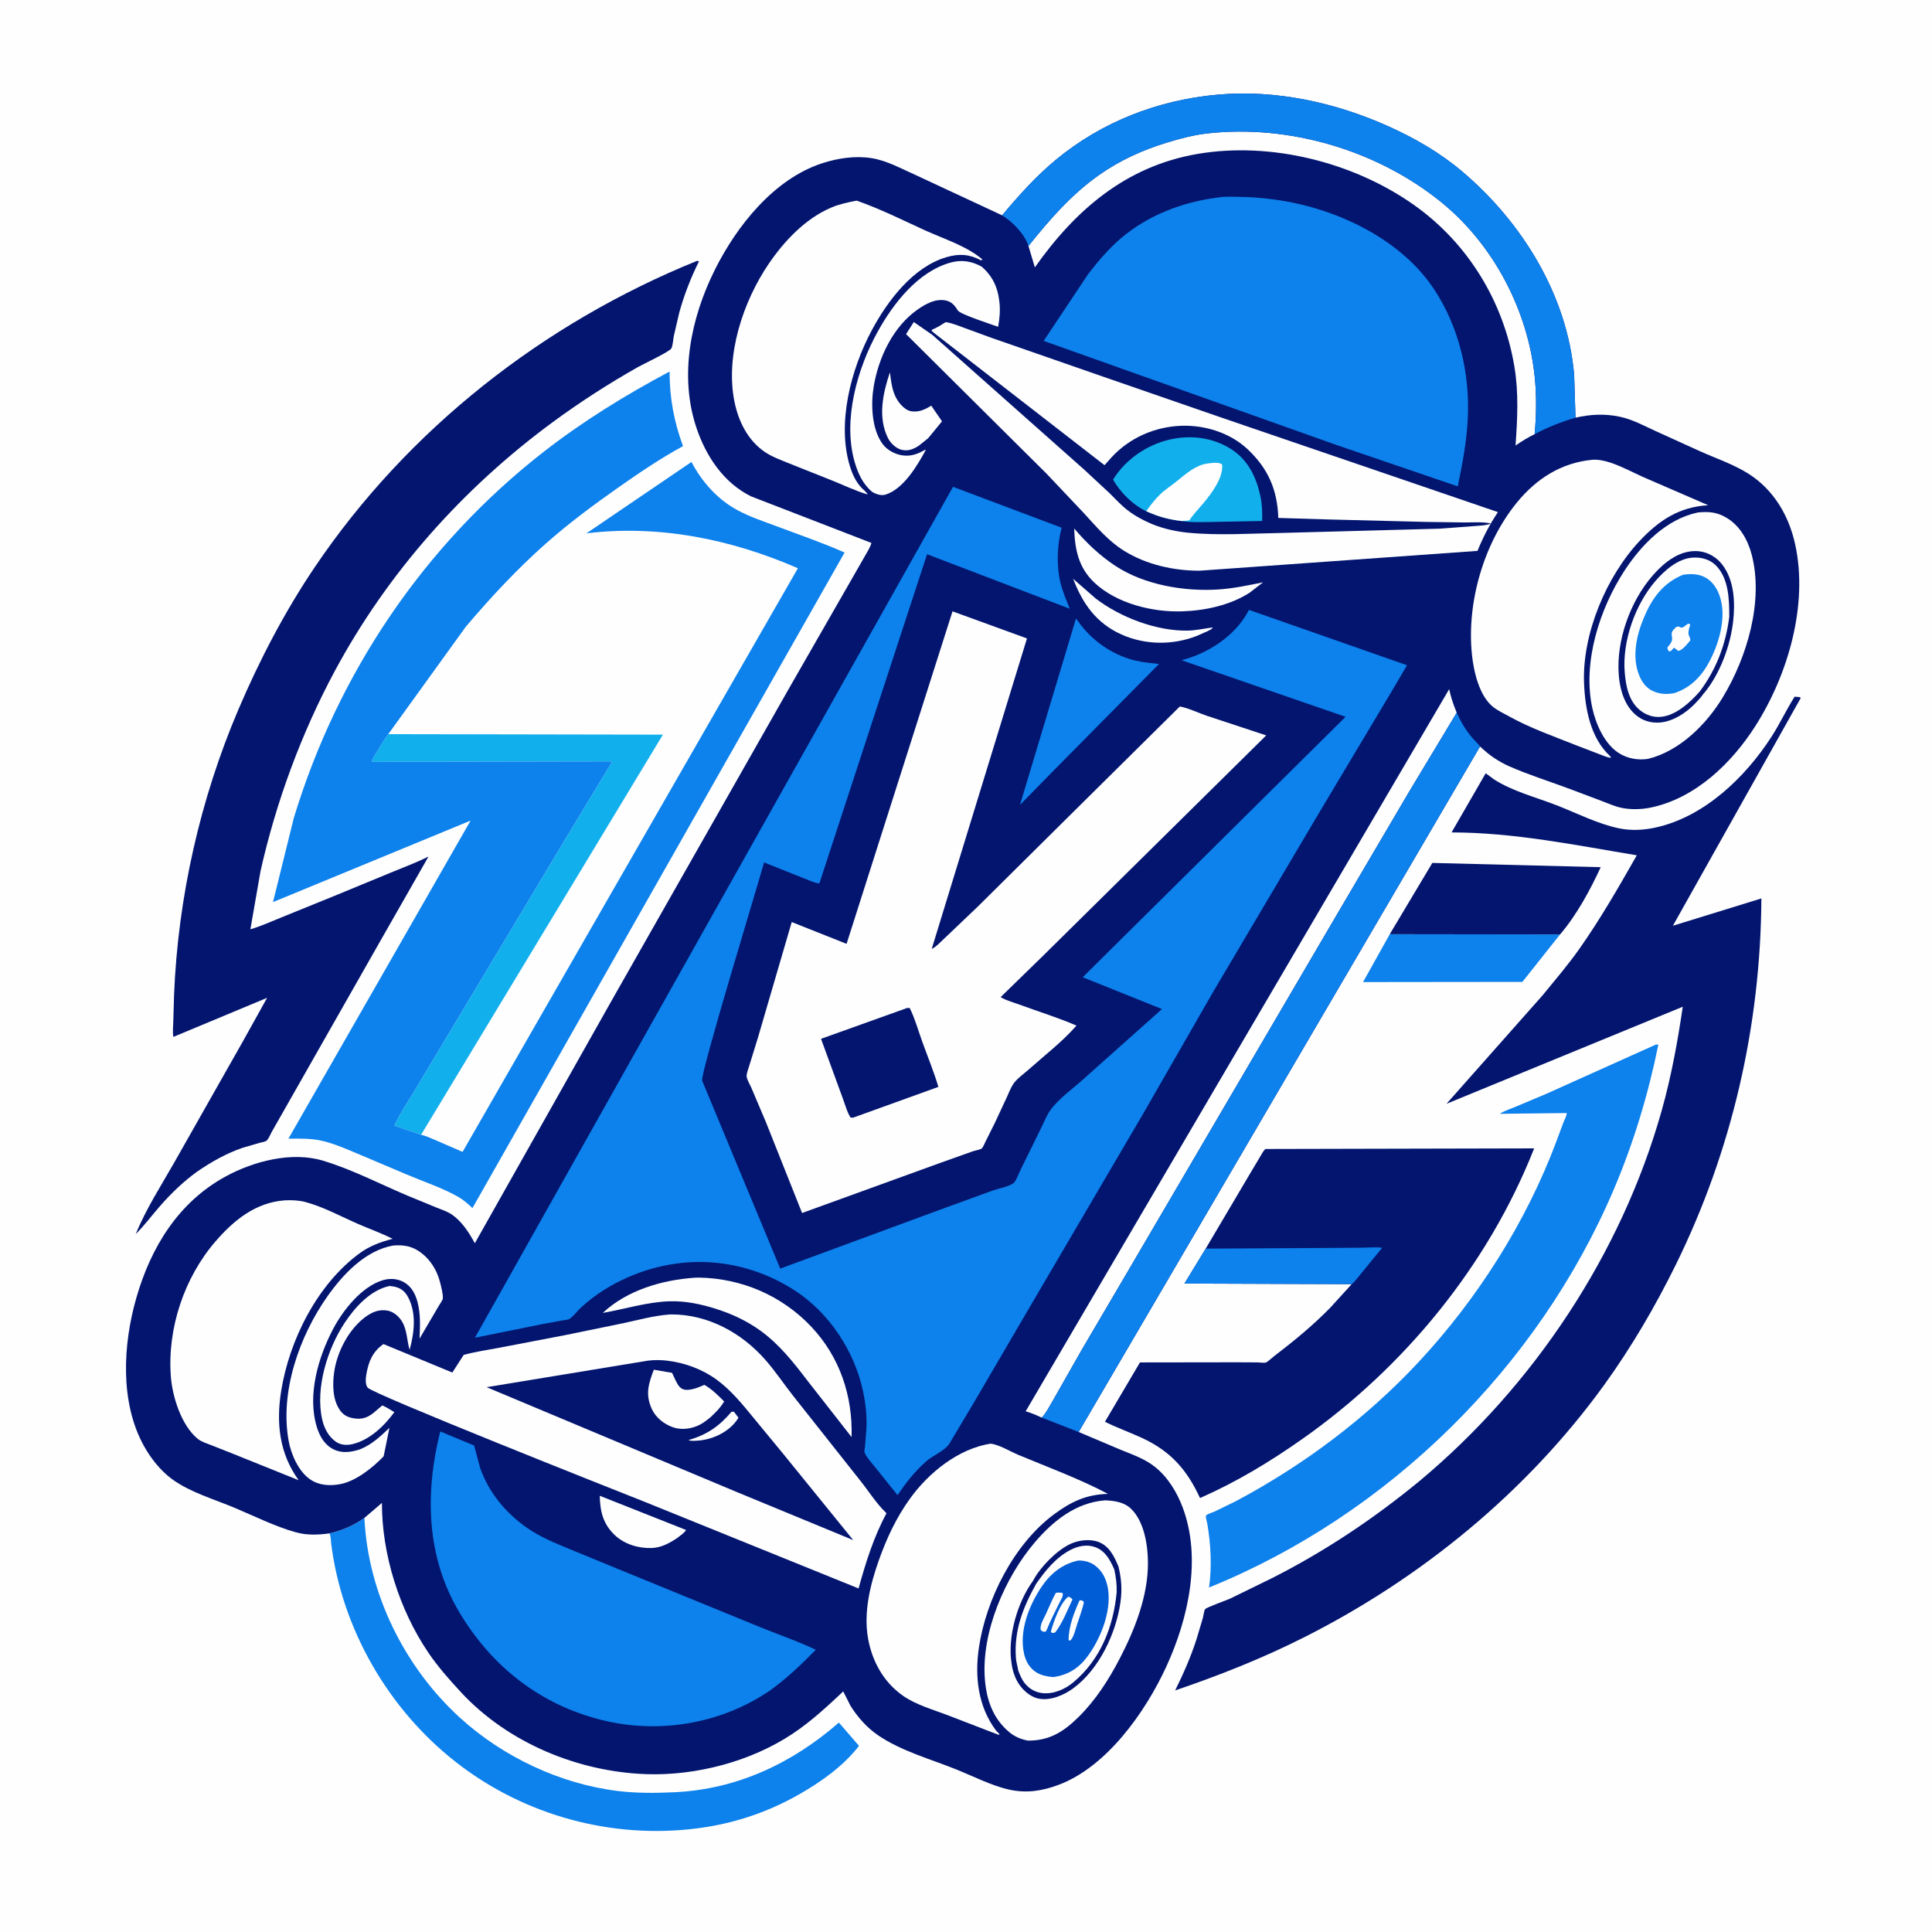 <svg version="1.1" xmlns="http://www.w3.org/2000/svg" style="display: block;" viewBox="0 0 2048 2048" width="1024" height="1024">
<path transform="translate(0,0)" fill="rgb(254,254,254)" d="M -0 -0 L 2048 0 L 2048 2048 L -0 2048 L -0 -0 z"/>
<path transform="translate(0,0)" fill="rgb(13,129,236)" d="M 1473.2 990.299 L 1653.73 990.532 L 1613.8 1040.85 L 1444.9 1041.04 L 1473.2 990.299 z"/>
<path transform="translate(0,0)" fill="rgb(3,21,111)" d="M 1473.2 990.299 L 1518.33 914.74 L 1696.82 919.246 C 1685.68 943.473 1671.18 970.244 1653.73 990.532 L 1473.2 990.299 z"/>
<path transform="translate(0,0)" fill="rgb(18,175,237)" d="M 411.586 778.222 L 702.716 778.745 L 446.338 1202.94 L 417.953 1193.29 C 424.478 1179.09 434.151 1165.34 442.04 1151.78 L 505.556 1045.78 L 600.793 886.883 L 649.042 807.12 L 394.077 807.567 C 394.705 804.327 397.167 800.864 398.856 798 C 402.805 791.304 406.924 784.441 411.586 778.222 z"/>
<path transform="translate(0,0)" fill="rgb(13,129,236)" d="M 349.218 1625.42 C 362.994 1622.18 374.724 1617.16 386.29 1609.04 C 389.972 1688.92 428.752 1767.28 487.719 1821 C 533.049 1862.31 593.915 1891.1 654.892 1898.52 C 675.078 1900.98 695.115 1900.78 715.391 1899.82 C 781.381 1896.67 839.822 1869.14 889.24 1826.01 L 910.568 1850.64 C 897.688 1867.58 879.867 1881.6 862.104 1893.03 C 824.671 1917.12 784.705 1932.09 740.5 1937.95 C 649.53 1950 556.459 1924.84 483.954 1868.43 C 411.877 1812.36 362.358 1726.78 351.023 1636 C 350.629 1632.84 350.827 1628.1 349.218 1625.42 z"/>
<path transform="translate(0,0)" fill="rgb(13,129,236)" d="M 1754.83 1107.5 C 1756.92 1107.08 1755.9 1107.06 1757.89 1107.5 C 1747.21 1160.03 1731.77 1211.25 1710.77 1260.63 C 1630.55 1449.27 1471.8 1605.74 1281.64 1682.82 C 1284.77 1660.88 1283.54 1637.18 1279.81 1615.36 L 1278.31 1608.98 C 1278.28 1608.76 1278.23 1606.72 1278.41 1606.5 C 1279.63 1605.02 1285.87 1603.02 1287.69 1602.21 L 1310.52 1591.06 C 1381.9 1553.07 1448.26 1503.33 1503.5 1444.13 C 1565.82 1377.33 1617.76 1295.71 1649.76 1210.05 L 1657.43 1189.48 C 1658.5 1186.81 1660.86 1182.64 1660.76 1179.86 L 1589.76 1180.69 C 1594.82 1177.5 1601.29 1175.42 1606.81 1173.1 L 1639.03 1159.54 L 1754.83 1107.5 z"/>
<path transform="translate(0,0)" fill="rgb(3,21,111)" d="M 1278.1 1323.59 L 1325.26 1243.79 L 1335.61 1226.45 C 1337.35 1223.57 1338.88 1220.2 1341.43 1217.98 L 1626.27 1217.33 C 1577.35 1341.36 1488.72 1449.41 1380.02 1525.73 C 1345.57 1549.92 1310.68 1570.98 1272.05 1587.99 C 1258.16 1557.81 1240.79 1538.26 1210.48 1524.24 C 1197.55 1518.26 1184.04 1513.52 1171.3 1507.13 L 1208.4 1444.23 L 1311.34 1444.09 L 1333.02 1444.19 C 1335.34 1444.24 1339.54 1444.88 1341.68 1444.39 C 1343.42 1443.99 1348.37 1439.31 1350.21 1437.91 C 1371.26 1421.81 1391.64 1405.15 1410.18 1386.17 L 1432.86 1361.24 L 1255.55 1360.61 L 1278.1 1323.59 z"/>
<path transform="translate(0,0)" fill="rgb(13,129,236)" d="M 1278.1 1323.59 L 1405.81 1322.88 L 1443.54 1322.62 C 1450.63 1322.52 1458.14 1321.83 1465.17 1322.67 L 1440.57 1352.77 C 1438.44 1355.2 1435.5 1359.57 1432.86 1361.24 L 1255.55 1360.61 L 1278.1 1323.59 z"/>
<path transform="translate(0,0)" fill="rgb(3,21,111)" d="M 738.958 276.5 L 740.956 277.047 C 732.247 294.556 725.307 312.351 720.087 331.226 L 714.267 356.168 C 713.643 359.444 713.145 366.734 711.636 369.372 C 709.637 372.867 681.407 386.179 675.979 389.252 C 645.085 406.741 614.489 426.443 585.905 447.488 C 490.639 517.625 410.885 607.123 354.8 711.486 C 319.422 777.319 292.465 850.646 276.152 923.5 L 265.422 985.082 C 276.808 981.752 287.708 976.773 298.69 972.331 L 354.583 949.641 L 414.083 925.085 C 427.506 919.535 441.147 914.462 454.187 908.041 L 403.883 996.209 L 314.043 1154.17 L 288.403 1199.25 C 286.855 1201.88 284.975 1206.77 282.892 1208.85 C 281.361 1210.39 277.568 1210.84 275.44 1211.38 L 257.173 1216.72 C 239.827 1222.63 223.534 1231.9 208.521 1242.3 C 194.188 1252.71 181.298 1265.16 169.629 1278.47 C 161.035 1288.28 153.171 1298.92 143.936 1308.13 C 154.769 1281.39 171.081 1256.38 185.287 1231.31 L 257.225 1104.34 L 283.158 1057.72 L 183.792 1099.15 C 182.805 1094.24 183.593 1088.22 183.695 1083.19 L 184.525 1054.43 C 188.668 951.304 212.195 847.104 252.673 752.182 C 274.908 700.043 301.742 648.509 333.469 601.473 C 432.087 455.272 575.884 342.539 738.958 276.5 z"/>
<path transform="translate(0,0)" fill="rgb(3,21,111)" d="M 1902.37 738.5 L 1908 738.962 L 1908.8 740 L 1773.33 981.333 L 1867.14 952.378 C 1866.36 1087.32 1836.02 1219.6 1776.37 1340.76 C 1754.62 1384.92 1729.34 1428.18 1700.49 1468.09 C 1618.53 1581.47 1506.33 1673.29 1381.6 1736.02 C 1337.62 1758.14 1292.28 1776.07 1245.71 1791.91 C 1254.5 1774.12 1262.31 1756.46 1268.39 1737.54 L 1275.09 1715.1 C 1275.58 1713.26 1276.45 1707.14 1277.43 1705.84 C 1278.97 1703.8 1299.66 1696.53 1303.64 1694.76 L 1347.88 1673.12 C 1404.28 1644.64 1456.31 1609.83 1505.04 1569.7 C 1625.85 1468.85 1718.74 1329.03 1761.5 1177.15 C 1771.62 1141.21 1778.38 1104.09 1783.8 1067.18 L 1533.36 1170.06 L 1635.2 1055.09 C 1648.5 1038.81 1662.15 1022.93 1674.27 1005.71 C 1696.59 974.015 1715.93 940.323 1735.08 906.655 C 1669.9 895.865 1605.09 882.455 1538.71 882.399 L 1574.91 819.678 L 1583.65 826.132 C 1602.99 838.692 1628.42 845.186 1649.97 853.585 C 1671.26 861.888 1694 873.504 1716.35 878.088 C 1729.33 880.752 1742.68 879.978 1755.56 877.095 C 1806.86 865.611 1849.99 824.064 1877.72 781.18 C 1886.67 767.34 1893.6 752.375 1902.37 738.5 z"/>
<path transform="translate(0,0)" fill="rgb(13,129,236)" d="M 446.338 1202.94 C 451.579 1204 457.298 1206.82 462.243 1208.85 L 490.354 1221.04 L 845.818 602.355 C 775.113 571.602 698.802 555.995 621.672 565.351 L 733 489.697 C 744 510.787 760.547 529.314 781.589 540.736 C 794.675 547.84 809.034 552.507 822.942 557.737 C 846.975 566.774 871.869 575.269 895.288 585.715 L 500.803 1280.63 C 496.08 1276.11 491.386 1271.92 485.666 1268.67 C 468.854 1259.12 448.865 1252.56 431 1244.98 L 380.169 1223.43 C 368.092 1218.39 355.815 1212.92 343.091 1209.71 C 330.588 1206.57 318.54 1206.95 305.751 1207.03 L 498.858 869.864 L 289.397 956.251 L 311.476 867.009 C 358.098 713.488 449.511 577.82 576.211 479.014 C 617.91 446.495 663.157 418.68 709.75 393.844 C 709.86 422.157 714.322 446.405 724.02 472.928 C 700.703 485.564 678.348 500.698 656.656 515.906 C 629.359 535.042 603.177 554.433 578.186 576.572 C 547.958 603.35 519.886 633.545 493.796 664.315 L 411.586 778.222 C 406.924 784.441 402.805 791.304 398.856 798 C 397.167 800.864 394.705 804.327 394.077 807.567 L 649.042 807.12 L 600.793 886.883 L 505.556 1045.78 L 442.04 1151.78 C 434.151 1165.34 424.478 1179.09 417.953 1193.29 L 446.338 1202.94 z"/>
<path transform="translate(0,0)" fill="rgb(3,21,111)" d="M 1062.27 228.257 C 1079.68 207.48 1098.09 186.942 1119 169.602 C 1167.99 128.957 1228.03 105.848 1291.11 100.301 C 1352.72 94.883 1415.67 108.692 1471.77 133.906 C 1499.61 146.419 1526.14 161.682 1549.53 181.406 C 1613.36 235.229 1661.53 313.038 1668.68 397.612 L 1670.09 442.765 C 1686.18 439.14 1701 438.341 1717.24 441.787 C 1730.42 444.583 1742.54 451.221 1754.69 456.807 L 1801.47 478.054 C 1818.45 485.734 1837.42 492.056 1853.16 501.984 C 1880.08 518.97 1896.18 546.294 1902.92 576.892 C 1917.06 641.052 1895.36 715.41 1860.69 769.732 C 1835.45 809.285 1796.89 846.365 1749.69 856.085 C 1739.89 858.102 1728.18 858.392 1718.36 856.24 C 1711.7 854.78 1705.06 851.776 1698.68 849.392 L 1664.75 836.577 C 1643.4 828.543 1621.12 821.644 1600.24 812.5 C 1594.42 809.951 1588.95 806.875 1583.67 803.35 C 1578.31 799.769 1573.62 795.678 1568.89 791.311 L 1143.44 1517.97 L 1187.69 1536.71 C 1200.45 1541.94 1213.62 1546.36 1224.5 1555.11 C 1238.07 1566.03 1247.65 1581.87 1253.7 1598 C 1273.95 1651.98 1259.69 1715.85 1236.41 1766.53 C 1214.3 1814.68 1173.1 1873.23 1121.61 1892.21 C 1104.3 1898.59 1087.87 1901.09 1069.65 1897.04 C 1051.06 1892.91 1031.26 1882.72 1013.56 1875.61 C 986.11 1864.58 955.143 1856.14 930.647 1839.37 C 918.871 1831.3 908.983 1820.14 901.459 1808.05 L 893.872 1792.97 C 876.817 1808.99 860.019 1824.59 840.471 1837.66 C 796.294 1867.18 738.096 1882.46 685.173 1880.67 C 612.668 1878.21 538.267 1847.41 488.639 1793.83 C 476.332 1780.54 464.07 1766.7 453.922 1751.68 C 423.311 1706.37 404.768 1647.7 404.853 1593.14 L 386.29 1609.04 C 374.724 1617.16 362.994 1622.18 349.218 1625.42 C 337.261 1627.09 325.627 1627.6 313.826 1624.35 C 292.101 1618.37 269.81 1607.21 248.951 1598.45 C 227.325 1589.36 201.231 1581.81 182.392 1567.95 C 170.087 1558.89 159.776 1545.87 152.429 1532.53 C 126.907 1486.19 130.36 1425.01 144.536 1375.72 C 159.98 1322.03 189.162 1274.34 239.29 1247.04 C 268.902 1230.91 309.134 1220.41 342.25 1230.33 C 372.862 1239.51 402.324 1254.89 431.761 1267.34 L 461.981 1279.79 C 467.61 1282.08 474.116 1284.11 479.111 1287.56 C 489.758 1294.91 497.292 1306.74 503.341 1317.89 L 647.899 1061.49 L 837.378 727.987 L 899.192 620.254 L 916.68 589.714 C 919.096 585.328 922.478 580.357 923.758 575.537 L 796.327 526.238 C 767.168 511.987 748.428 483.667 738.331 453.7 C 719.641 398.233 732.294 336.975 757.827 285.854 C 780.982 239.492 820.302 189.846 871.3 173.143 C 887.886 167.711 906.211 164.919 923.592 167.597 C 940.255 170.165 955.473 178.882 970.751 185.599 L 1062.27 228.257 z"/>
<path transform="translate(0,0)" fill="rgb(254,254,254)" d="M 1137.57 613.561 L 1161.6 634.539 C 1187.65 654.44 1225.87 668.989 1258.74 668.481 C 1267.79 668.341 1276.57 666.297 1285.5 665.11 C 1284.95 666.983 1281.98 667.992 1280.28 668.97 L 1268.64 674.108 C 1243.04 684.097 1213.86 683.833 1188.72 672.542 C 1162.12 660.595 1147.71 640.005 1137.57 613.561 z"/>
<path transform="translate(0,0)" fill="rgb(254,254,254)" d="M 943.333 394.714 C 944.699 404.492 945.578 414.502 950.712 423.185 C 953.661 428.171 959.521 434.793 965.5 435.886 C 973.06 437.268 979.919 434.504 986.205 430.605 L 987.158 430.006 L 998.569 446.631 L 983.82 464.592 L 973.985 472.447 C 968.32 476.189 962.298 478.571 955.5 476.742 C 949.677 475.176 944.006 469.826 941.344 464.5 C 930.267 442.34 935.904 416.871 943.333 394.714 z"/>
<path transform="translate(0,0)" fill="rgb(254,254,254)" d="M 635.764 1585.59 L 727.234 1621.82 C 725.8 1624.85 720.357 1628.26 717.678 1630.49 C 709.511 1635.9 701.006 1640.53 691 1640.95 C 677.113 1641.53 662.014 1637 651.796 1627.37 C 639.252 1615.54 636.137 1602.22 635.764 1585.59 z"/>
<path transform="translate(0,0)" fill="rgb(254,254,254)" d="M 412.899 1363.19 C 415.261 1363.44 417.646 1363.71 419.933 1364.37 C 426.024 1366.15 429.737 1369.66 432.681 1375.23 C 441.665 1392.21 439.123 1413.14 434.195 1430.87 C 431.289 1421.11 431.636 1410.35 426.418 1401.32 C 423.195 1395.74 417.498 1390.58 410.995 1389.34 C 402.08 1387.63 394.594 1390.76 387.486 1395.94 C 369.66 1408.93 357.102 1433.34 354.162 1454.94 C 352.347 1468.28 352.555 1484.89 361.177 1495.96 C 365.416 1501.4 371.209 1503.26 377.911 1503.81 C 386.435 1504.51 392.092 1501.14 398.324 1495.7 L 405.221 1489.8 C 409.744 1491.77 413.838 1494.36 418.027 1496.93 C 407.353 1511.59 391.958 1526.36 373.954 1530.76 C 367.976 1532.23 361.401 1531.98 356.183 1528.4 C 348.096 1522.85 343.489 1513.66 341.443 1504.3 C 334.222 1471.28 347.01 1430.12 365.182 1402.5 C 376.164 1385.81 392.603 1367.51 412.899 1363.19 z"/>
<path transform="translate(0,0)" fill="rgb(254,254,254)" d="M 1138.67 560.217 C 1151.47 575.251 1165.72 588.909 1182.26 599.793 C 1213.11 620.091 1255.49 627.283 1291.99 624.832 C 1307.78 623.772 1323.44 620.405 1338.91 617.278 L 1324.56 628.349 C 1303.82 641.616 1277.94 647.16 1253.55 648.038 C 1221.96 649.176 1183.82 639.889 1160.18 617.694 C 1143.26 601.801 1139.45 582.559 1138.67 560.217 z"/>
<path transform="translate(0,0)" fill="rgb(13,129,236)" d="M 1140.6 655.593 L 1146.09 663 C 1160.83 681.59 1181.19 695.011 1204.35 700.438 C 1212.19 702.275 1220.57 702.903 1228.56 703.873 L 1126.5 807.083 L 1081.25 853.154 L 1140.6 655.593 z"/>
<path transform="translate(0,0)" fill="rgb(254,254,254)" d="M 736.776 1354.42 L 741 1354.32 C 786.229 1355.07 829.028 1373.47 860.12 1406.5 C 890.32 1438.58 903.987 1479.87 902.71 1523.38 L 856.218 1463.94 C 841.12 1444.08 825.656 1424.46 805.123 1409.88 C 790.974 1399.84 775.49 1392.68 758.982 1387.45 C 743.053 1382.39 726.586 1378.93 709.773 1379.42 C 686.264 1380.1 662.179 1387.71 639.013 1391.74 C 664.746 1367.53 702.257 1356.7 736.776 1354.42 z"/>
<path transform="translate(0,0)" fill="rgb(254,254,254)" d="M 924.843 521.659 C 914.728 513.404 909.424 501.742 905.897 489.457 C 893.206 445.262 908.766 390.582 930.416 351.513 C 946.906 321.756 972.735 288.364 1007.05 278.5 C 1019.23 275 1029.83 276.694 1040.76 282.73 C 1051.88 292.565 1057.63 304.276 1059.26 319 L 1059.49 320.912 C 1060.4 329.121 1059.63 338.345 1058.01 346.425 C 1051.12 343.859 1018 333.215 1015.46 329.216 C 1012.01 323.775 1008.88 319.803 1002.38 318.485 C 991.681 316.319 981.03 322.238 972.517 328.24 C 946.662 346.468 931.442 378.758 926.235 409.27 C 923.035 428.023 923.806 454.497 935.5 470.513 C 940.518 477.386 949.336 481.95 957.733 482.849 C 965.467 483.676 972.036 481.549 978.735 477.872 C 980.425 476.944 979.621 477.299 981.501 476.71 C 972.571 493.239 957.988 518.203 938.779 524.282 C 934.126 525.755 928.941 523.919 924.843 521.659 z"/>
<path transform="translate(0,0)" fill="rgb(18,175,237)" d="M 1215.04 541.904 C 1200.8 535.259 1187.67 521.999 1179.89 508.421 C 1192.88 487.251 1215.41 471.714 1239.5 466.041 C 1261.67 460.821 1285.19 463.599 1304.61 475.791 C 1322.84 487.234 1331.61 505.428 1336.07 525.906 C 1337.93 534.461 1338.17 543.526 1337.97 552.253 L 1285.6 553.266 C 1274.98 553.327 1263.28 554.095 1252.81 552.325 C 1238.96 550.738 1227.74 547.676 1215.04 541.904 z"/>
<path transform="translate(0,0)" fill="rgb(254,254,254)" d="M 1215.04 541.904 C 1219.42 535.834 1224.13 529.528 1229.5 524.313 C 1234.87 519.091 1241.92 514.577 1247.81 509.822 C 1257.13 502.307 1267.03 493.379 1279.22 491.453 C 1283.32 490.806 1291.02 489.716 1294.63 491.785 L 1295.53 492.5 C 1296.82 506.62 1284.16 523.175 1275.57 533.5 C 1270.56 539.519 1265.06 545.022 1260.77 551.617 L 1252.81 552.325 C 1238.96 550.738 1227.74 547.676 1215.04 541.904 z"/>
<path transform="translate(0,0)" fill="rgb(254,254,254)" d="M 416.966 1320.28 C 426.127 1319.64 434.339 1320.42 442.426 1325.31 C 454.675 1332.72 463.053 1345.59 466.5 1359.32 C 467.662 1363.95 469.857 1372.02 469.404 1376.65 C 469.248 1378.23 465.934 1382.85 465.056 1384.4 L 444.743 1419 C 445.236 1405.74 446.008 1393.13 442.582 1380.19 C 440.246 1371.37 436.018 1363.42 427.771 1358.95 C 420.904 1355.23 412.91 1354.9 405.5 1357.18 C 383.152 1364.05 363.654 1388.81 353.149 1408.69 C 337.231 1438.82 325.463 1479.32 335.941 1513 C 338.993 1522.81 344.218 1531.83 353.836 1536.5 C 362.872 1540.89 372.552 1539.32 381.686 1536.33 C 394.132 1531.32 403.206 1522.65 412.827 1513.58 L 406.679 1543.75 C 395.239 1555.7 377.276 1570.16 360.485 1573.28 C 349.456 1575.34 337.866 1574.62 328.438 1567.97 C 316.304 1559.42 308.579 1541.63 305.988 1527.43 C 296.529 1475.59 317.225 1416.65 346.838 1374.53 C 363.414 1350.96 387.325 1325.4 416.966 1320.28 z"/>
<path transform="translate(0,0)" fill="rgb(254,254,254)" d="M 1090.21 260.768 C 1112.55 232.792 1136.07 205.795 1165.6 185.108 C 1187.19 169.977 1210.91 159.197 1236.03 151.429 C 1250.2 147.047 1265.19 143.06 1279.97 141.41 C 1366.64 131.73 1459.6 159.173 1527.45 214.023 C 1582.93 258.873 1619.62 328.714 1626.87 399.5 C 1628.92 419.576 1628.62 440.189 1626.77 460.263 C 1619.61 463.653 1613.07 467.799 1606.54 472.254 C 1608.5 443.915 1610.02 416.714 1605.3 388.519 C 1593.8 319.726 1556.18 257.922 1499.16 217.47 C 1435.05 171.992 1346.95 149.819 1269.19 163.213 C 1193.63 176.228 1139.99 222.409 1096.99 283.427 L 1090.21 260.768 z"/>
<path transform="translate(0,0)" fill="rgb(254,254,254)" d="M 1104.3 1502.73 C 1099.1 1500.32 1094.05 1498.1 1088.55 1496.46 L 1087.23 1496.07 L 1536.2 730.501 C 1537.81 738.445 1540.57 746.715 1543.67 754.212 L 1544.19 755.453 L 1493.67 839.358 L 1419.19 966.012 L 1195.45 1347.83 L 1146.54 1431.11 L 1116.19 1484.49 C 1112.68 1490.29 1108.96 1497.92 1104.3 1502.73 z"/>
<path transform="translate(0,0)" fill="rgb(254,254,254)" d="M 1171.4 1590.42 C 1181.32 1590.84 1191.58 1592.2 1199.04 1599.46 C 1212.96 1613.03 1216.78 1637.9 1216.87 1656.53 C 1217.03 1691.82 1202.93 1727.5 1186.87 1758.32 C 1175.18 1780.76 1161.32 1802.39 1143.21 1820.21 C 1127.46 1835.71 1112.59 1845.16 1089.98 1845.12 C 1082.86 1844.03 1075.67 1840.96 1070.11 1836.35 C 1052.71 1821.96 1045.83 1802.28 1044.03 1780.32 C 1039.96 1730.51 1065.19 1672.24 1096.88 1635.02 C 1116.37 1612.13 1140.58 1592.76 1171.4 1590.42 z"/>
<path transform="translate(0,0)" fill="rgb(3,21,111)" d="M 1095.06 1675.72 C 1102.27 1661.67 1119.78 1643.68 1134.29 1636.8 C 1143.15 1632.61 1155.23 1631.02 1164.54 1634.56 C 1176.04 1638.92 1181.26 1650.14 1185.66 1660.7 C 1188.84 1673.94 1189.61 1685.42 1187.66 1698.9 C 1182.87 1731.85 1165.04 1769.55 1137.76 1789.63 C 1127.66 1797.06 1113.1 1803.28 1100.41 1800.48 C 1091.37 1798.49 1083 1790.54 1078.57 1782.72 C 1075.45 1777.2 1073.17 1770.34 1072.43 1764.05 L 1072.28 1763.15 C 1067.85 1735.13 1078.47 1698.37 1095.06 1675.72 z"/>
<path transform="translate(0,0)" fill="rgb(254,254,254)" d="M 1098.34 1678.93 C 1108.15 1664.86 1119.59 1650.62 1135.23 1642.74 C 1143.07 1638.78 1152.17 1636.9 1160.68 1639.93 C 1171.72 1643.87 1176.73 1653.63 1181.17 1663.6 C 1182.92 1671.57 1183.99 1679.59 1183.72 1687.78 C 1180.3 1724.2 1166.7 1759.08 1138 1783.14 C 1129 1790.68 1116.92 1796.06 1105 1794.77 C 1097.53 1793.96 1090.77 1790.07 1086.16 1784.15 C 1082.99 1780.08 1081.21 1775.53 1079.37 1770.76 C 1078.67 1766.25 1077.25 1762.1 1076.91 1757.46 C 1074.77 1728.32 1084.49 1703.83 1098.34 1678.93 z"/>
<path transform="translate(0,0)" fill="rgb(0,93,214)" d="M 1143.08 1654.21 C 1149.33 1654.09 1155.47 1655.64 1160.58 1659.37 C 1168.95 1665.48 1173.09 1674.75 1174.61 1684.77 C 1178.25 1708.81 1166.19 1738.7 1151.58 1757.47 C 1142.48 1769.16 1130.93 1775.94 1116.26 1777.77 C 1110.18 1777.17 1104.22 1776.17 1098.88 1772.97 C 1091.56 1768.57 1087.22 1760.99 1085.47 1752.74 C 1080.35 1728.68 1090.49 1702.72 1103.55 1682.9 C 1113.12 1668.39 1125.82 1657.87 1143.08 1654.21 z"/>
<path transform="translate(0,0)" fill="rgb(254,254,254)" d="M 1144.35 1696.5 L 1145.23 1696.39 C 1147.41 1696.56 1147.81 1696.71 1149 1698.5 C 1147.25 1706.44 1144.24 1714.22 1141.74 1721.96 C 1139.96 1727.5 1139.05 1732.4 1135.96 1737.5 L 1134.01 1739.32 L 1132.77 1738.5 C 1132.78 1724.03 1138.53 1709.62 1144.35 1696.5 z"/>
<path transform="translate(0,0)" fill="rgb(254,254,254)" d="M 1132.44 1692.5 C 1134.78 1693.41 1135.3 1693.57 1136.86 1695.5 C 1131.42 1706.98 1126.29 1720.45 1118.53 1730.5 C 1117.32 1730.9 1116.26 1730.91 1115 1730.99 L 1113.97 1729.5 C 1116.94 1718.91 1123.7 1699.39 1132.44 1692.5 z"/>
<path transform="translate(0,0)" fill="rgb(254,254,254)" d="M 1119.23 1688.5 C 1122.02 1688.06 1123.68 1688.05 1126.5 1688.7 C 1127.15 1692.33 1125.02 1694.91 1123.44 1698.19 C 1118.67 1708.05 1113.55 1717.73 1109.5 1727.92 L 1108.38 1729.65 C 1105.5 1729.99 1105.56 1729.61 1103.19 1727.86 C 1102.25 1722.26 1106.17 1716.28 1108.49 1711.36 C 1112.09 1703.75 1115.11 1695.84 1119.23 1688.5 z"/>
<path transform="translate(0,0)" fill="rgb(13,129,236)" d="M 1062.27 228.257 C 1079.68 207.48 1098.09 186.942 1119 169.602 C 1167.99 128.957 1228.03 105.848 1291.11 100.301 C 1352.72 94.883 1415.67 108.692 1471.77 133.906 C 1499.61 146.419 1526.14 161.682 1549.53 181.406 C 1613.36 235.229 1661.53 313.038 1668.68 397.612 L 1670.09 442.765 C 1655.39 447.051 1640.26 452.961 1626.77 460.263 C 1628.62 440.189 1628.92 419.576 1626.87 399.5 C 1619.62 328.714 1582.93 258.873 1527.45 214.023 C 1459.6 159.173 1366.64 131.73 1279.97 141.41 C 1265.19 143.06 1250.2 147.047 1236.03 151.429 C 1210.91 159.197 1187.19 169.977 1165.6 185.108 C 1136.07 205.795 1112.55 232.792 1090.21 260.768 C 1086.06 247.925 1073.43 235.221 1062.27 228.257 z"/>
<path transform="translate(0,0)" fill="rgb(254,254,254)" d="M 1799.83 543.238 C 1811.24 542.113 1819.87 542.757 1830.05 548.767 C 1844.34 557.196 1852.92 572.525 1856.95 588.219 C 1869.62 637.482 1851.9 696.735 1826.25 739.142 C 1808.83 767.955 1780.42 796.22 1747.01 804.434 C 1736.3 806.143 1724.98 804.056 1715.81 798.151 C 1700.69 788.405 1691.55 767.348 1687.87 750.302 C 1677.47 702.079 1695.62 645.399 1721.98 605 C 1740.02 577.34 1766.42 550.211 1799.83 543.238 z"/>
<path transform="translate(0,0)" fill="rgb(3,21,111)" d="M 1805.89 735.194 C 1803.23 739.173 1799.85 742.693 1796.53 746.133 C 1786.61 756.414 1771.48 766.016 1756.81 766.025 C 1746.57 766.032 1738.06 762.424 1730.93 754.991 C 1717.88 741.402 1714.94 719.032 1715.74 701.019 C 1717.35 664.595 1734.81 624.142 1762.1 599.683 C 1772.52 590.343 1785.51 583.191 1799.98 584.274 C 1810.02 585.026 1819.22 590.305 1825.4 598.178 C 1838.38 614.691 1839.44 638.163 1837.26 658.114 C 1834.45 684.16 1823.22 714.56 1806.33 734.854 L 1805.89 735.194 z"/>
<path transform="translate(0,0)" fill="rgb(254,254,254)" d="M 1801.75 733.066 C 1791.65 744.486 1777.14 757.988 1761.25 759.825 C 1752.85 760.797 1744.74 758.036 1738.27 752.703 C 1726.43 742.944 1723.49 727.162 1722.28 712.707 C 1719.54 679.953 1733.34 640.739 1754.81 615.919 C 1764.68 604.517 1778.66 592.048 1794.51 591.09 C 1803.12 590.57 1812.02 592.786 1818.39 598.888 C 1832.61 612.521 1833.16 635.743 1833.08 653.876 C 1829.47 682.885 1819.41 709.579 1801.75 733.066 z"/>
<path transform="translate(0,0)" fill="rgb(13,129,236)" d="M 1784.21 609.218 C 1791.9 608.203 1799.89 608.127 1806.97 611.738 C 1815.07 615.866 1820.24 623.724 1823.06 632.159 C 1830.26 653.643 1822.81 680.023 1812.97 699.5 C 1804.61 716.028 1792.56 728.958 1774.7 734.793 C 1766.99 736.08 1760.38 736.026 1753 732.933 C 1745.37 729.733 1740.67 723.453 1737.63 715.95 C 1729.72 696.475 1734.62 673.88 1742.39 655.199 C 1751.08 634.323 1762.77 618.004 1784.21 609.218 z"/>
<path transform="translate(0,0)" fill="rgb(254,254,254)" d="M 1788.71 661.5 C 1790.9 661.039 1789.88 660.863 1791.78 662 C 1790.93 664.914 1789.22 669.442 1789.97 672.5 C 1790.59 675.058 1791.98 675.914 1791.74 678.924 C 1788.65 682.459 1783.68 689.275 1779 689.979 L 1774.5 686.529 L 1771.5 689.885 L 1769.3 690.651 C 1768.16 689.109 1767.69 688.306 1767.5 686.389 C 1769.37 684.078 1772.28 680.815 1772.5 677.7 C 1772.64 675.65 1771.88 673.509 1772.04 671.5 C 1772.28 668.679 1775.12 666.379 1777.03 664.5 C 1779.82 663.894 1779.81 664.13 1782.36 665.5 C 1785.01 664.836 1786.61 663.174 1788.71 661.5 z"/>
<path transform="translate(0,0)" fill="rgb(13,129,236)" d="M 1544.19 755.453 C 1548.58 765.363 1553.72 773.945 1560.75 782.232 C 1563.24 785.157 1566.84 788.16 1568.89 791.311 L 1143.44 1517.97 L 1104.3 1502.73 C 1108.96 1497.92 1112.68 1490.29 1116.19 1484.49 L 1146.54 1431.11 L 1195.45 1347.83 L 1419.19 966.012 L 1493.67 839.358 L 1544.19 755.453 z"/>
<path transform="translate(0,0)" fill="rgb(254,254,254)" d="M 301.693 1272.43 C 308.639 1272.03 316.645 1272.34 323.388 1274.11 C 342.429 1279.11 361.964 1289.77 380.126 1297.68 C 392.077 1302.88 404.582 1307.27 416.172 1313.2 C 403.669 1316.5 392.165 1320.57 381.609 1328.24 C 336.589 1360.92 306.64 1420.44 298.019 1474.72 C 292.603 1508.82 296.192 1540.88 316.626 1569.11 L 245.344 1540.4 L 223.325 1531.71 C 218.782 1529.93 213.342 1528.28 209.533 1525.16 C 192.217 1510.96 182.744 1480.62 181.111 1459.21 C 177.231 1408.36 195.149 1354.46 228.475 1315.9 C 248.027 1293.28 271.024 1274.73 301.693 1272.43 z"/>
<path transform="translate(0,0)" fill="rgb(254,254,254)" d="M 1049.95 1530.34 C 1058.97 1531.23 1071.05 1538.73 1079.55 1542.27 C 1111.28 1555.46 1144.13 1567.57 1174.55 1583.59 C 1151.67 1584.15 1135.47 1591.75 1117.13 1605.36 C 1074.86 1636.75 1045.11 1695.42 1037.62 1746.99 C 1033.17 1777.65 1036.82 1809.01 1055.71 1834.27 L 1059.67 1838.5 L 1058.5 1838.97 L 1004.64 1818.21 C 989.255 1812.33 971.33 1807.28 957.704 1797.92 C 936.782 1783.53 924.337 1760.97 920.08 1736.29 C 915.398 1709.14 922.344 1680.22 931.351 1654.71 C 939.731 1630.98 949.962 1608.85 964.773 1588.38 C 984.54 1561.05 1015.79 1535.75 1049.95 1530.34 z"/>
<path transform="translate(0,0)" fill="rgb(254,254,254)" d="M 919.73 524.163 C 906.574 520.307 893.552 513.896 880.738 508.826 L 834.766 490.539 C 826.552 487.113 817.878 484.002 810.5 478.928 C 792.374 466.463 782.523 446.083 778.4 424.985 C 768.925 376.491 787.589 319.807 814.85 279.689 C 831.37 255.377 853.897 231.563 881.368 219.944 C 890.001 216.292 898.925 214.464 908.081 212.678 C 932.934 221.328 956.938 233.393 980.868 244.303 C 1000.63 253.313 1024.99 260.857 1041.44 275.1 L 1040 276.012 C 1027.7 269.403 1016.77 268.704 1003.47 272.552 C 967.834 282.866 940.631 319.137 923.944 350.437 C 902.018 391.561 886.778 449.138 901.176 494.968 C 903.692 502.976 907.356 510.792 913.144 516.954 C 915.113 519.05 918.593 521.624 919.73 524.163 z"/>
<path transform="translate(0,0)" fill="rgb(254,254,254)" d="M 1687.58 487.423 C 1693.54 486.792 1701.06 488.421 1706.71 490.264 C 1718.64 494.16 1730.16 500.425 1741.62 505.595 L 1810.76 535.558 C 1780.24 537.339 1758.89 551.305 1738.25 573.247 C 1702.82 610.924 1677.14 671.833 1679.15 724.037 C 1680.2 751.233 1685.93 782.225 1706.71 801.5 L 1707.81 803.404 C 1702.97 802.766 1697.96 800.392 1693.38 798.7 L 1669.81 789.634 C 1646.16 780.214 1622.38 771.921 1600.03 759.567 C 1594.44 756.476 1587.9 753.428 1582.9 749.5 C 1568.08 737.871 1562.21 711.898 1560.34 694.073 C 1554.55 638.804 1572.79 575.804 1607.92 532.763 C 1628.57 507.458 1654.9 490.61 1687.58 487.423 z"/>
<path transform="translate(0,0)" fill="rgb(254,254,254)" d="M 990.467 353.216 L 987.5 350.614 L 987.968 349.5 C 993.176 347.39 997.748 344.457 1002.49 341.48 C 1009.08 342.413 1015.69 345.185 1021.9 347.485 L 1051.33 358.237 L 1169.67 399.398 L 1293.8 442.339 L 1587.86 542.852 C 1578.94 556.25 1572.27 569.107 1566.2 583.962 L 1271.59 604.974 C 1244.12 605.028 1215.05 598.51 1191.56 583.888 C 1174.46 573.242 1162.04 558.125 1148.53 543.5 L 1109.25 501.977 L 960.458 354.179 L 968.665 341.363 L 988.359 355.022 L 1149.09 497.639 L 1175.84 522.474 C 1182.15 528.687 1188.36 535.545 1195.37 540.935 C 1203.11 546.884 1212.05 551.705 1221.04 555.459 C 1232.96 560.434 1246.67 563.456 1259.5 564.699 C 1292.55 567.9 1327.62 565.411 1360.82 564.882 L 1526.5 560.392 L 1564.04 557.584 C 1568.87 557.13 1576.06 556.988 1580.48 554.94 C 1571.61 552.966 1561.45 553.849 1552.35 553.825 L 1511.15 553.251 L 1407.17 550.613 L 1355.05 549.032 C 1354.09 519.144 1344.19 496.454 1322.33 476.019 C 1303.87 458.764 1277.3 450.487 1252.31 451.346 C 1224.11 452.316 1197.23 464.137 1178.07 485.003 L 1170.86 493.13 L 990.467 353.216 z"/>
<path transform="translate(0,0)" fill="rgb(13,129,236)" d="M 466.664 1517.4 L 502.585 1532.33 L 509.042 1556.35 C 518.271 1582.36 536.081 1603.83 558.598 1619.54 C 572.439 1629.19 588.252 1635.66 603.758 1642.08 L 653.298 1662.44 L 802.827 1723.63 C 823.299 1732.08 844.765 1739.35 864.759 1748.77 C 849.1 1764.85 833.75 1779.44 815.467 1792.55 L 806.91 1797.98 C 757.173 1828.41 695.486 1837.4 638.963 1823.55 C 573.372 1807.48 521.989 1767.38 487.398 1709.89 C 451.706 1650.58 450.349 1582.91 466.664 1517.4 z"/>
<path transform="translate(0,0)" fill="rgb(254,254,254)" d="M 709.526 1393.42 L 712 1393.33 C 750.744 1393.42 786.27 1412.91 811.358 1441.54 C 821.923 1453.59 830.899 1467.1 840.816 1479.7 L 911.864 1569.48 C 920.574 1580.33 928.69 1593.33 938.576 1602.96 L 939.747 1604.09 C 926.044 1629.48 917.77 1656.18 910.121 1683.82 L 683.373 1592 C 651.517 1579.4 394.617 1477.68 389.685 1470.91 C 386.845 1467.01 387.69 1460.52 388.509 1455.96 C 390.897 1442.68 395.271 1432.65 406.484 1424.76 L 479.499 1454.95 L 491.54 1436.23 C 503.939 1432.86 516.899 1431.01 529.52 1428.62 L 599.227 1415.26 L 660.732 1402.63 C 677.232 1399.1 692.613 1394.75 709.526 1393.42 z"/>
<path transform="translate(0,0)" fill="rgb(3,21,111)" d="M 686.691 1442.37 C 693.257 1441.49 700.582 1441.56 707.156 1442.35 C 725.805 1444.59 744.218 1451.3 759.465 1462.36 C 774.778 1473.46 787.115 1488.69 799.008 1503.24 L 830.502 1541.47 L 904.437 1632.57 L 781.908 1581.99 L 515.821 1470.47 L 686.691 1442.37 z"/>
<path transform="translate(0,0)" fill="rgb(254,254,254)" d="M 775.479 1496.5 L 777.981 1496.5 L 782.797 1502.86 C 781.615 1504.83 780.308 1506.65 778.81 1508.4 C 769.4 1519.37 754.331 1525.99 740.25 1527.09 C 737.067 1527.18 732.647 1527.95 729.882 1526.5 C 749.389 1520.96 762.377 1511.92 775.479 1496.5 z"/>
<path transform="translate(0,0)" fill="rgb(254,254,254)" d="M 693.087 1451.93 L 707.822 1454.51 C 708.714 1454.67 711.759 1454.97 712.373 1455.32 C 712.583 1455.44 714.119 1458.93 714.285 1459.27 C 716.331 1463.45 718.697 1469.92 723.08 1472.21 C 729.034 1475.32 739.687 1471.12 745.364 1468.56 L 746.623 1467.98 C 754.542 1472.43 761.267 1479.2 767.629 1485.6 C 763.415 1492.57 758.535 1497.34 752.586 1502.85 C 749.289 1505.41 745.989 1508.05 742.291 1510.02 C 733.708 1514.6 722.788 1516.22 713.5 1513.02 C 703.829 1509.67 694.988 1502.65 690.767 1493.19 C 683.927 1477.85 687.487 1466.7 693.087 1451.93 z"/>
<path transform="translate(0,0)" fill="rgb(13,129,236)" d="M 1290.82 209.388 C 1298.11 208.086 1307.03 208.579 1314.45 208.703 C 1333.34 209.018 1351.53 211.016 1370.06 214.764 C 1427.3 226.338 1488.1 257.512 1520.69 307.382 C 1546.83 347.37 1558.17 395.943 1555.92 443.445 C 1554.76 467.993 1550.3 491.589 1545.26 515.555 L 1417.78 472.08 L 1106.34 361.368 L 1153.3 290.779 C 1163.71 277.283 1175.22 263.666 1188.21 252.583 C 1217.02 228.012 1253.58 214.176 1290.82 209.388 z"/>
<path transform="translate(0,0)" fill="rgb(254,254,254)" d="M 1009.71 648.05 L 1088.63 676.769 L 987.675 1005.84 C 992.256 1003.96 997.331 998.159 1001.11 994.746 L 1036.4 961.131 L 1134.3 864.085 L 1250.67 748.889 C 1259.69 750.48 1270.29 755.758 1279.09 758.694 L 1342.24 779.559 L 1105.58 1013.27 L 1060.72 1056.98 C 1066.56 1060.64 1074.83 1062.74 1081.39 1065.17 C 1101.09 1072.48 1121.9 1078.78 1141.09 1087.18 C 1126.56 1103.93 1107.12 1118.85 1090.55 1133.65 C 1085.52 1138.14 1077.94 1143.43 1074.2 1148.95 C 1071.28 1153.26 1069.3 1158.74 1067.1 1163.48 L 1054.61 1190.25 L 1044.61 1210.29 C 1043.64 1212.19 1042.1 1216.2 1040.6 1217.53 C 1039.59 1218.41 1032.93 1219.84 1031.31 1220.39 L 997.674 1232.36 L 850.234 1285.83 L 811.944 1189.59 L 796.394 1152.94 C 795.072 1149.93 791.495 1143.93 791.433 1140.74 C 791.372 1137.6 793.36 1132.73 794.256 1129.66 L 803.524 1099.7 L 839.257 977.413 L 897.412 1000.51 L 1009.71 648.05 z"/>
<path transform="translate(0,0)" fill="rgb(3,21,111)" d="M 961.598 1068.5 L 964.296 1068.5 C 969.811 1079.44 973.456 1092.66 977.63 1104.22 C 983.343 1120.05 989.922 1136.03 994.729 1152.14 L 904.5 1184.71 L 901.648 1184.72 C 897.835 1178.75 895.657 1170.23 893.107 1163.55 L 870.319 1101.19 L 961.598 1068.5 z"/>
<path transform="translate(0,0)" fill="rgb(13,129,236)" d="M 1010.25 516.052 L 1125.39 559.421 C 1120.77 576.932 1119.67 598.931 1123.9 616.719 C 1126.25 626.552 1130.24 635.911 1133.96 645.281 L 982.733 587.497 L 868.563 936.457 C 863.9 936.265 857.603 933.082 853.071 931.421 L 809.93 914.23 C 803.342 938.248 742.282 1137.77 744.296 1145.52 L 827.083 1344.77 L 1002.22 1280.23 L 1053 1261.78 C 1058.17 1259.99 1070.25 1257.56 1074.33 1254.18 C 1077.25 1251.75 1079.98 1243.83 1081.79 1240.16 L 1103.36 1196.32 C 1106.63 1189.84 1109.56 1182.11 1113.82 1176.29 C 1122.34 1164.63 1137.1 1154.12 1147.91 1144.41 L 1231.74 1069.65 L 1147.72 1035.92 L 1426.37 759.846 L 1252.56 699.897 L 1261.08 697.317 C 1286.47 688.821 1311.72 670.78 1323.91 646.498 L 1491.49 705.174 L 1475.51 732.396 L 1399.56 859.492 L 1286.9 1049.86 L 1212.37 1179.59 L 1089.86 1388.45 L 1033.61 1484.68 L 1006.39 1530.32 C 1001.26 1538.15 989.351 1542.52 982.08 1548.86 C 969.973 1559.42 960.429 1571.67 951.416 1584.85 L 927.5 1555.06 C 924.225 1551.01 917.887 1544.14 916.347 1539.19 C 916.071 1538.3 916.769 1534.97 916.866 1533.95 L 918.397 1515.34 C 919.175 1501.82 917.646 1487.9 914.839 1474.67 C 905.811 1432.12 878.612 1391.02 841.832 1367.5 C 779.435 1327.61 703.609 1328.28 640.797 1367.02 C 632.161 1372.34 623.529 1379.14 615.995 1385.92 C 612.439 1389.12 607.19 1396.2 603.308 1398.3 C 601.812 1399.11 597.829 1399.38 596.066 1399.72 L 575.771 1403.45 L 503.473 1418.03 L 1010.25 516.052 z"/>
</svg>